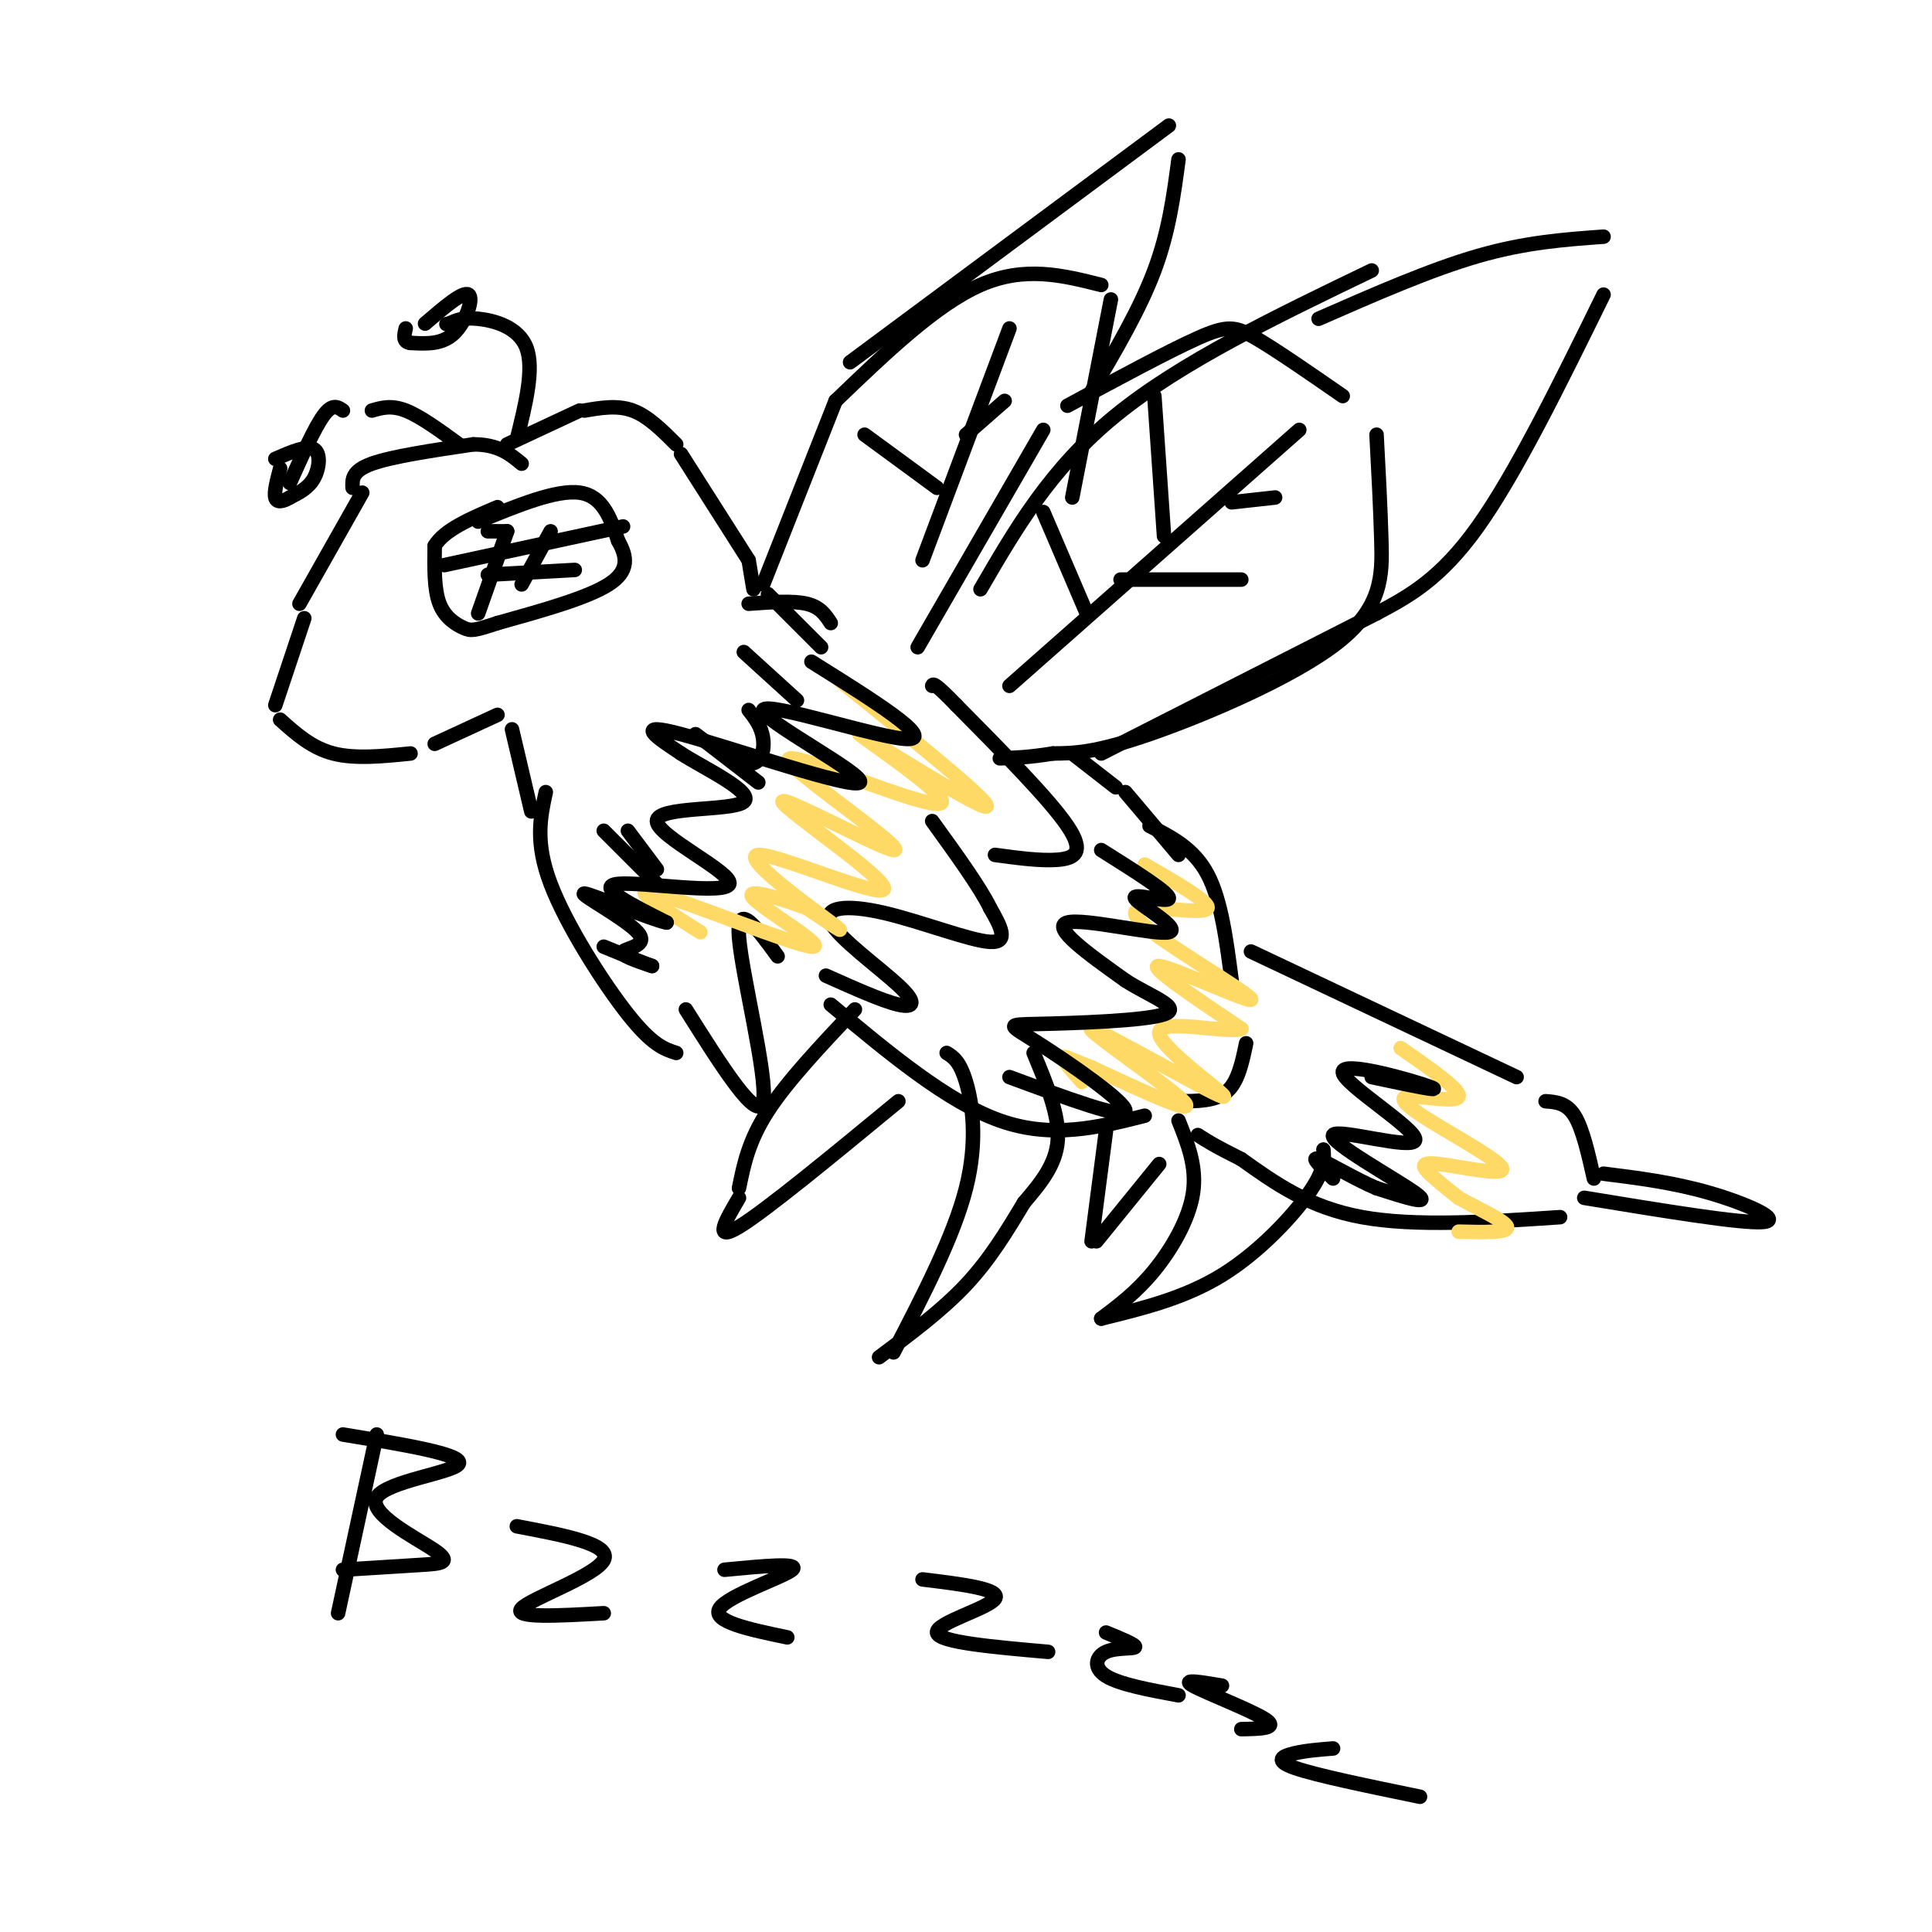 <svg viewBox='0 0 400 400' version='1.1' xmlns='http://www.w3.org/2000/svg' xmlns:xlink='http://www.w3.org/1999/xlink'><g fill='none' stroke='rgb(0,0,0)' stroke-width='3' stroke-linecap='round' stroke-linejoin='round'><path d='M190,134c0.000,0.000 26.000,-45.000 26,-45'/><path d='M221,84c10.467,-5.644 20.933,-11.289 27,-14c6.067,-2.711 7.733,-2.489 12,0c4.267,2.489 11.133,7.244 18,12'/><path d='M285,90c0.399,7.464 0.798,14.929 1,22c0.202,7.071 0.208,13.750 -9,21c-9.208,7.250 -27.631,15.071 -39,19c-11.369,3.929 -15.685,3.964 -20,4'/><path d='M218,156c-5.167,0.833 -8.083,0.917 -11,1'/><path d='M209,142c0.000,0.000 60.000,-53.000 60,-53'/><path d='M225,127c0.000,0.000 -9.000,-21.000 -9,-21'/><path d='M232,120c0.000,0.000 25.000,0.000 25,0'/><path d='M241,111c0.000,0.000 -2.000,-29.000 -2,-29'/><path d='M255,104c0.000,0.000 9.000,-1.000 9,-1'/><path d='M158,121c0.000,0.000 15.000,-38.000 15,-38'/><path d='M173,83c10.417,-10.000 20.833,-20.000 30,-24c9.167,-4.000 17.083,-2.000 25,0'/><path d='M230,62c0.000,0.000 -8.000,41.000 -8,41'/><path d='M191,116c0.000,0.000 18.000,-48.000 18,-48'/><path d='M194,101c0.000,0.000 -15.000,-11.000 -15,-11'/><path d='M200,90c0.000,0.000 8.000,-7.000 8,-7'/><path d='M155,125c4.583,-0.333 9.167,-0.667 12,0c2.833,0.667 3.917,2.333 5,4'/><path d='M222,156c0.000,0.000 9.000,7.000 9,7'/><path d='M233,164c0.000,0.000 11.000,13.000 11,13'/><path d='M113,164c-1.133,5.200 -2.267,10.400 1,19c3.267,8.600 10.933,20.600 16,27c5.067,6.400 7.533,7.200 10,8'/><path d='M142,209c7.489,11.889 14.978,23.778 16,19c1.022,-4.778 -4.422,-26.222 -5,-34c-0.578,-7.778 3.711,-1.889 8,4'/><path d='M171,202c5.873,2.626 11.745,5.253 15,6c3.255,0.747 3.891,-0.385 0,-4c-3.891,-3.615 -12.311,-9.711 -14,-13c-1.689,-3.289 3.353,-3.770 11,-2c7.647,1.770 17.899,5.791 22,6c4.101,0.209 2.050,-3.396 0,-7'/><path d='M205,188c-2.000,-4.167 -7.000,-11.083 -12,-18'/><path d='M206,177c4.756,0.644 9.511,1.289 13,1c3.489,-0.289 5.711,-1.511 2,-7c-3.711,-5.489 -13.356,-15.244 -23,-25'/><path d='M198,146c-4.667,-4.833 -4.833,-4.417 -5,-4'/><path d='M238,171c4.583,2.333 9.167,4.667 12,10c2.833,5.333 3.917,13.667 5,22'/><path d='M258,216c-0.833,4.000 -1.667,8.000 -4,10c-2.333,2.000 -6.167,2.000 -10,2'/><path d='M237,231c-9.583,2.417 -19.167,4.833 -30,1c-10.833,-3.833 -22.917,-13.917 -35,-24'/><path d='M259,197c0.000,0.000 55.000,26.000 55,26'/><path d='M320,228c2.167,0.167 4.333,0.333 6,3c1.667,2.667 2.833,7.833 4,13'/><path d='M323,252c-15.000,1.000 -30.000,2.000 -41,0c-11.000,-2.000 -18.000,-7.000 -25,-12'/><path d='M257,240c-5.667,-2.833 -7.333,-3.917 -9,-5'/><path d='M332,243c7.244,0.911 14.489,1.822 22,4c7.511,2.178 15.289,5.622 11,6c-4.289,0.378 -20.644,-2.311 -37,-5'/><path d='M214,218c2.667,6.417 5.333,12.833 5,18c-0.333,5.167 -3.667,9.083 -7,13'/><path d='M212,249c-3.500,5.833 -7.000,11.667 -12,17c-5.000,5.333 -11.500,10.167 -18,15'/><path d='M185,280c6.244,-12.044 12.489,-24.089 15,-34c2.511,-9.911 1.289,-17.689 0,-22c-1.289,-4.311 -2.644,-5.156 -4,-6'/><path d='M177,209c-7.000,7.417 -14.000,14.833 -18,21c-4.000,6.167 -5.000,11.083 -6,16'/><path d='M153,248c-2.750,4.667 -5.500,9.333 0,6c5.500,-3.333 19.250,-14.667 33,-26'/><path d='M244,232c1.911,4.778 3.822,9.556 3,15c-0.822,5.444 -4.378,11.556 -8,16c-3.622,4.444 -7.311,7.222 -11,10'/><path d='M228,273c8.622,-2.111 17.244,-4.222 25,-9c7.756,-4.778 14.644,-12.222 18,-17c3.356,-4.778 3.178,-6.889 3,-9'/><path d='M229,234c0.000,0.000 -3.000,23.000 -3,23'/><path d='M227,257c0.000,0.000 13.000,-16.000 13,-16'/><path d='M73,101c-0.083,-1.750 -0.167,-3.500 4,-5c4.167,-1.500 12.583,-2.750 21,-4'/><path d='M98,92c5.167,0.000 7.583,2.000 10,4'/><path d='M99,108c8.083,-3.333 16.167,-6.667 21,-6c4.833,0.667 6.417,5.333 8,10'/><path d='M128,112c1.822,3.200 2.378,6.200 -2,9c-4.378,2.800 -13.689,5.400 -23,8'/><path d='M103,129c-4.857,1.619 -5.500,1.667 -7,1c-1.500,-0.667 -3.857,-2.048 -5,-5c-1.143,-2.952 -1.071,-7.476 -1,-12'/><path d='M90,113c2.000,-3.333 7.500,-5.667 13,-8'/><path d='M60,100c2.583,-5.750 5.167,-11.500 7,-14c1.833,-2.500 2.917,-1.750 4,-1'/><path d='M77,85c2.000,-0.583 4.000,-1.167 7,0c3.000,1.167 7.000,4.083 11,7'/><path d='M105,92c0.000,0.000 15.000,-7.000 15,-7'/><path d='M121,85c3.417,-0.583 6.833,-1.167 10,0c3.167,1.167 6.083,4.083 9,7'/><path d='M141,94c0.000,0.000 14.000,22.000 14,22'/><path d='M155,116c0.000,0.000 1.000,6.000 1,6'/><path d='M75,102c0.000,0.000 -13.000,23.000 -13,23'/><path d='M63,128c0.000,0.000 -6.000,18.000 -6,18'/><path d='M58,149c3.250,2.917 6.500,5.833 11,7c4.500,1.167 10.250,0.583 16,0'/><path d='M90,154c0.000,0.000 13.000,-6.000 13,-6'/><path d='M106,151c0.000,0.000 4.000,17.000 4,17'/><path d='M203,122c7.250,-12.500 14.500,-25.000 28,-36c13.500,-11.000 33.250,-20.500 53,-30'/><path d='M273,66c11.583,-5.083 23.167,-10.167 33,-13c9.833,-2.833 17.917,-3.417 26,-4'/><path d='M332,61c-9.083,18.500 -18.167,37.000 -26,48c-7.833,11.000 -14.417,14.500 -21,18'/><path d='M285,127c0.000,0.000 -57.000,29.000 -57,29'/><path d='M176,75c0.000,0.000 66.000,-49.000 66,-49'/><path d='M244,33c-1.000,7.500 -2.000,15.000 -5,23c-3.000,8.000 -8.000,16.500 -13,25'/><path d='M107,91c1.822,-7.333 3.644,-14.667 2,-19c-1.644,-4.333 -6.756,-5.667 -10,-6c-3.244,-0.333 -4.622,0.333 -6,1'/><path d='M93,67c-1.000,0.167 -0.500,0.083 0,0'/><path d='M88,67c3.933,-3.378 7.867,-6.756 9,-6c1.133,0.756 -0.533,5.644 -3,8c-2.467,2.356 -5.733,2.178 -9,2'/><path d='M85,71c-1.667,-0.167 -1.333,-1.583 -1,-3'/><path d='M57,95c3.267,-1.422 6.533,-2.844 8,-2c1.467,0.844 1.133,3.956 0,6c-1.133,2.044 -3.067,3.022 -5,4'/><path d='M60,103c-1.489,0.889 -2.711,1.111 -3,0c-0.289,-1.111 0.356,-3.556 1,-6'/><path d='M101,110c0.000,0.000 4.000,0.000 4,0'/><path d='M105,110c0.000,0.000 -6.000,17.000 -6,17'/><path d='M114,110c0.000,0.000 -6.000,11.000 -6,11'/><path d='M92,117c0.000,0.000 37.000,-8.000 37,-8'/><path d='M101,119c0.000,0.000 18.000,-1.000 18,-1'/><path d='M159,123c0.000,0.000 11.000,11.000 11,11'/><path d='M154,135c0.000,0.000 11.000,10.000 11,10'/><path d='M155,147c1.345,1.732 2.690,3.464 3,6c0.310,2.536 -0.417,5.875 -4,5c-3.583,-0.875 -10.024,-5.964 -10,-6c0.024,-0.036 6.512,4.982 13,10'/><path d='M130,172c0.000,0.000 6.000,8.000 6,8'/><path d='M125,172c0.000,0.000 12.000,12.000 12,12'/></g>
<g fill='none' stroke='rgb(255,217,102)' stroke-width='3' stroke-linecap='round' stroke-linejoin='round'><path d='M174,141c16.352,13.180 32.705,26.360 30,26c-2.705,-0.360 -24.467,-14.262 -26,-15c-1.533,-0.738 17.164,11.686 17,14c-0.164,2.314 -19.190,-5.482 -27,-8c-7.810,-2.518 -4.405,0.241 -1,3'/><path d='M167,161c5.791,4.808 20.769,15.329 18,15c-2.769,-0.329 -23.283,-11.508 -23,-10c0.283,1.508 21.365,15.703 21,18c-0.365,2.297 -22.175,-7.305 -26,-7c-3.825,0.305 10.336,10.516 15,14c4.664,3.484 -0.168,0.242 -5,-3'/><path d='M167,188c-4.531,-1.724 -13.359,-4.534 -11,-2c2.359,2.534 15.904,10.413 12,10c-3.904,-0.413 -25.258,-9.118 -32,-11c-6.742,-1.882 1.129,3.059 9,8'/><path d='M237,179c6.712,3.860 13.424,7.720 13,9c-0.424,1.280 -7.984,-0.019 -12,0c-4.016,0.019 -4.489,1.356 2,6c6.489,4.644 19.939,12.597 19,13c-0.939,0.403 -16.268,-6.742 -19,-7c-2.732,-0.258 7.134,6.371 17,13'/><path d='M257,213c-2.545,1.151 -17.409,-2.471 -17,1c0.409,3.471 16.089,14.033 13,13c-3.089,-1.033 -24.947,-13.663 -27,-14c-2.053,-0.337 15.699,11.618 19,15c3.301,3.382 -7.850,-1.809 -19,-7'/><path d='M226,221c-4.467,-1.756 -6.133,-2.644 -6,-2c0.133,0.644 2.067,2.822 4,5'/><path d='M290,217c6.177,4.294 12.355,8.588 12,10c-0.355,1.412 -7.241,-0.059 -10,0c-2.759,0.059 -1.391,1.648 4,5c5.391,3.352 14.806,8.465 15,10c0.194,1.535 -8.832,-0.510 -13,-1c-4.168,-0.490 -3.476,0.574 -2,2c1.476,1.426 3.738,3.213 6,5'/><path d='M302,248c3.600,2.067 9.600,4.733 10,6c0.400,1.267 -4.800,1.133 -10,1'/></g>
<g fill='none' stroke='rgb(0,0,0)' stroke-width='3' stroke-linecap='round' stroke-linejoin='round'><path d='M284,223c7.743,1.644 15.486,3.288 12,2c-3.486,-1.288 -18.202,-5.508 -18,-3c0.202,2.508 15.322,11.744 15,14c-0.322,2.256 -16.087,-2.470 -17,-1c-0.913,1.470 13.025,9.134 17,12c3.975,2.866 -2.012,0.933 -8,-1'/><path d='M285,246c-4.044,-1.667 -10.156,-5.333 -12,-6c-1.844,-0.667 0.578,1.667 3,4'/><path d='M228,176c7.108,4.474 14.217,8.947 14,10c-0.217,1.053 -7.759,-1.316 -7,0c0.759,1.316 9.820,6.316 7,7c-2.820,0.684 -17.520,-2.947 -21,-2c-3.480,0.947 4.260,6.474 12,12'/><path d='M233,203c5.149,3.320 12.021,5.619 8,7c-4.021,1.381 -18.933,1.844 -26,2c-7.067,0.156 -6.287,0.003 0,4c6.287,3.997 18.082,12.142 18,14c-0.082,1.858 -12.041,-2.571 -24,-7'/><path d='M168,137c12.751,7.982 25.502,15.965 20,16c-5.502,0.035 -29.258,-7.877 -30,-6c-0.742,1.877 21.531,13.544 20,15c-1.531,1.456 -26.866,-7.298 -37,-10c-10.134,-2.702 -5.067,0.649 0,4'/><path d='M141,156c4.387,2.859 15.355,8.006 13,10c-2.355,1.994 -18.033,0.833 -18,4c0.033,3.167 15.778,10.660 15,13c-0.778,2.340 -18.079,-0.474 -23,0c-4.921,0.474 2.540,4.237 10,8'/><path d='M138,191c-3.037,-0.552 -15.628,-5.931 -17,-6c-1.372,-0.069 8.477,5.174 11,8c2.523,2.826 -2.279,3.236 -3,4c-0.721,0.764 2.640,1.882 6,3'/><path d='M135,200c-0.667,-0.167 -5.333,-2.083 -10,-4'/><path d='M78,297c0.000,0.000 -8.000,37.000 -8,37'/><path d='M71,297c12.431,2.054 24.861,4.108 24,6c-0.861,1.892 -15.014,3.620 -17,7c-1.986,3.380 8.196,8.410 12,11c3.804,2.590 1.230,2.740 -3,3c-4.230,0.260 -10.115,0.630 -16,1'/><path d='M107,316c9.867,1.867 19.733,3.733 18,7c-1.733,3.267 -15.067,7.933 -17,10c-1.933,2.067 7.533,1.533 17,1'/><path d='M150,325c7.889,-0.756 15.778,-1.511 14,0c-1.778,1.511 -13.222,5.289 -15,8c-1.778,2.711 6.111,4.356 14,6'/><path d='M191,327c8.178,1.000 16.356,2.000 15,4c-1.356,2.000 -12.244,5.000 -12,7c0.244,2.000 11.622,3.000 23,4'/><path d='M229,338c3.125,1.280 6.250,2.560 6,3c-0.250,0.440 -3.875,0.042 -6,1c-2.125,0.958 -2.750,3.274 0,5c2.750,1.726 8.875,2.863 15,4'/><path d='M253,349c-4.311,-0.733 -8.622,-1.467 -6,0c2.622,1.467 12.178,5.133 15,7c2.822,1.867 -1.089,1.933 -5,2'/><path d='M276,362c-2.800,0.222 -5.600,0.444 -8,1c-2.400,0.556 -4.400,1.444 0,3c4.400,1.556 15.200,3.778 26,6'/></g>
</svg>